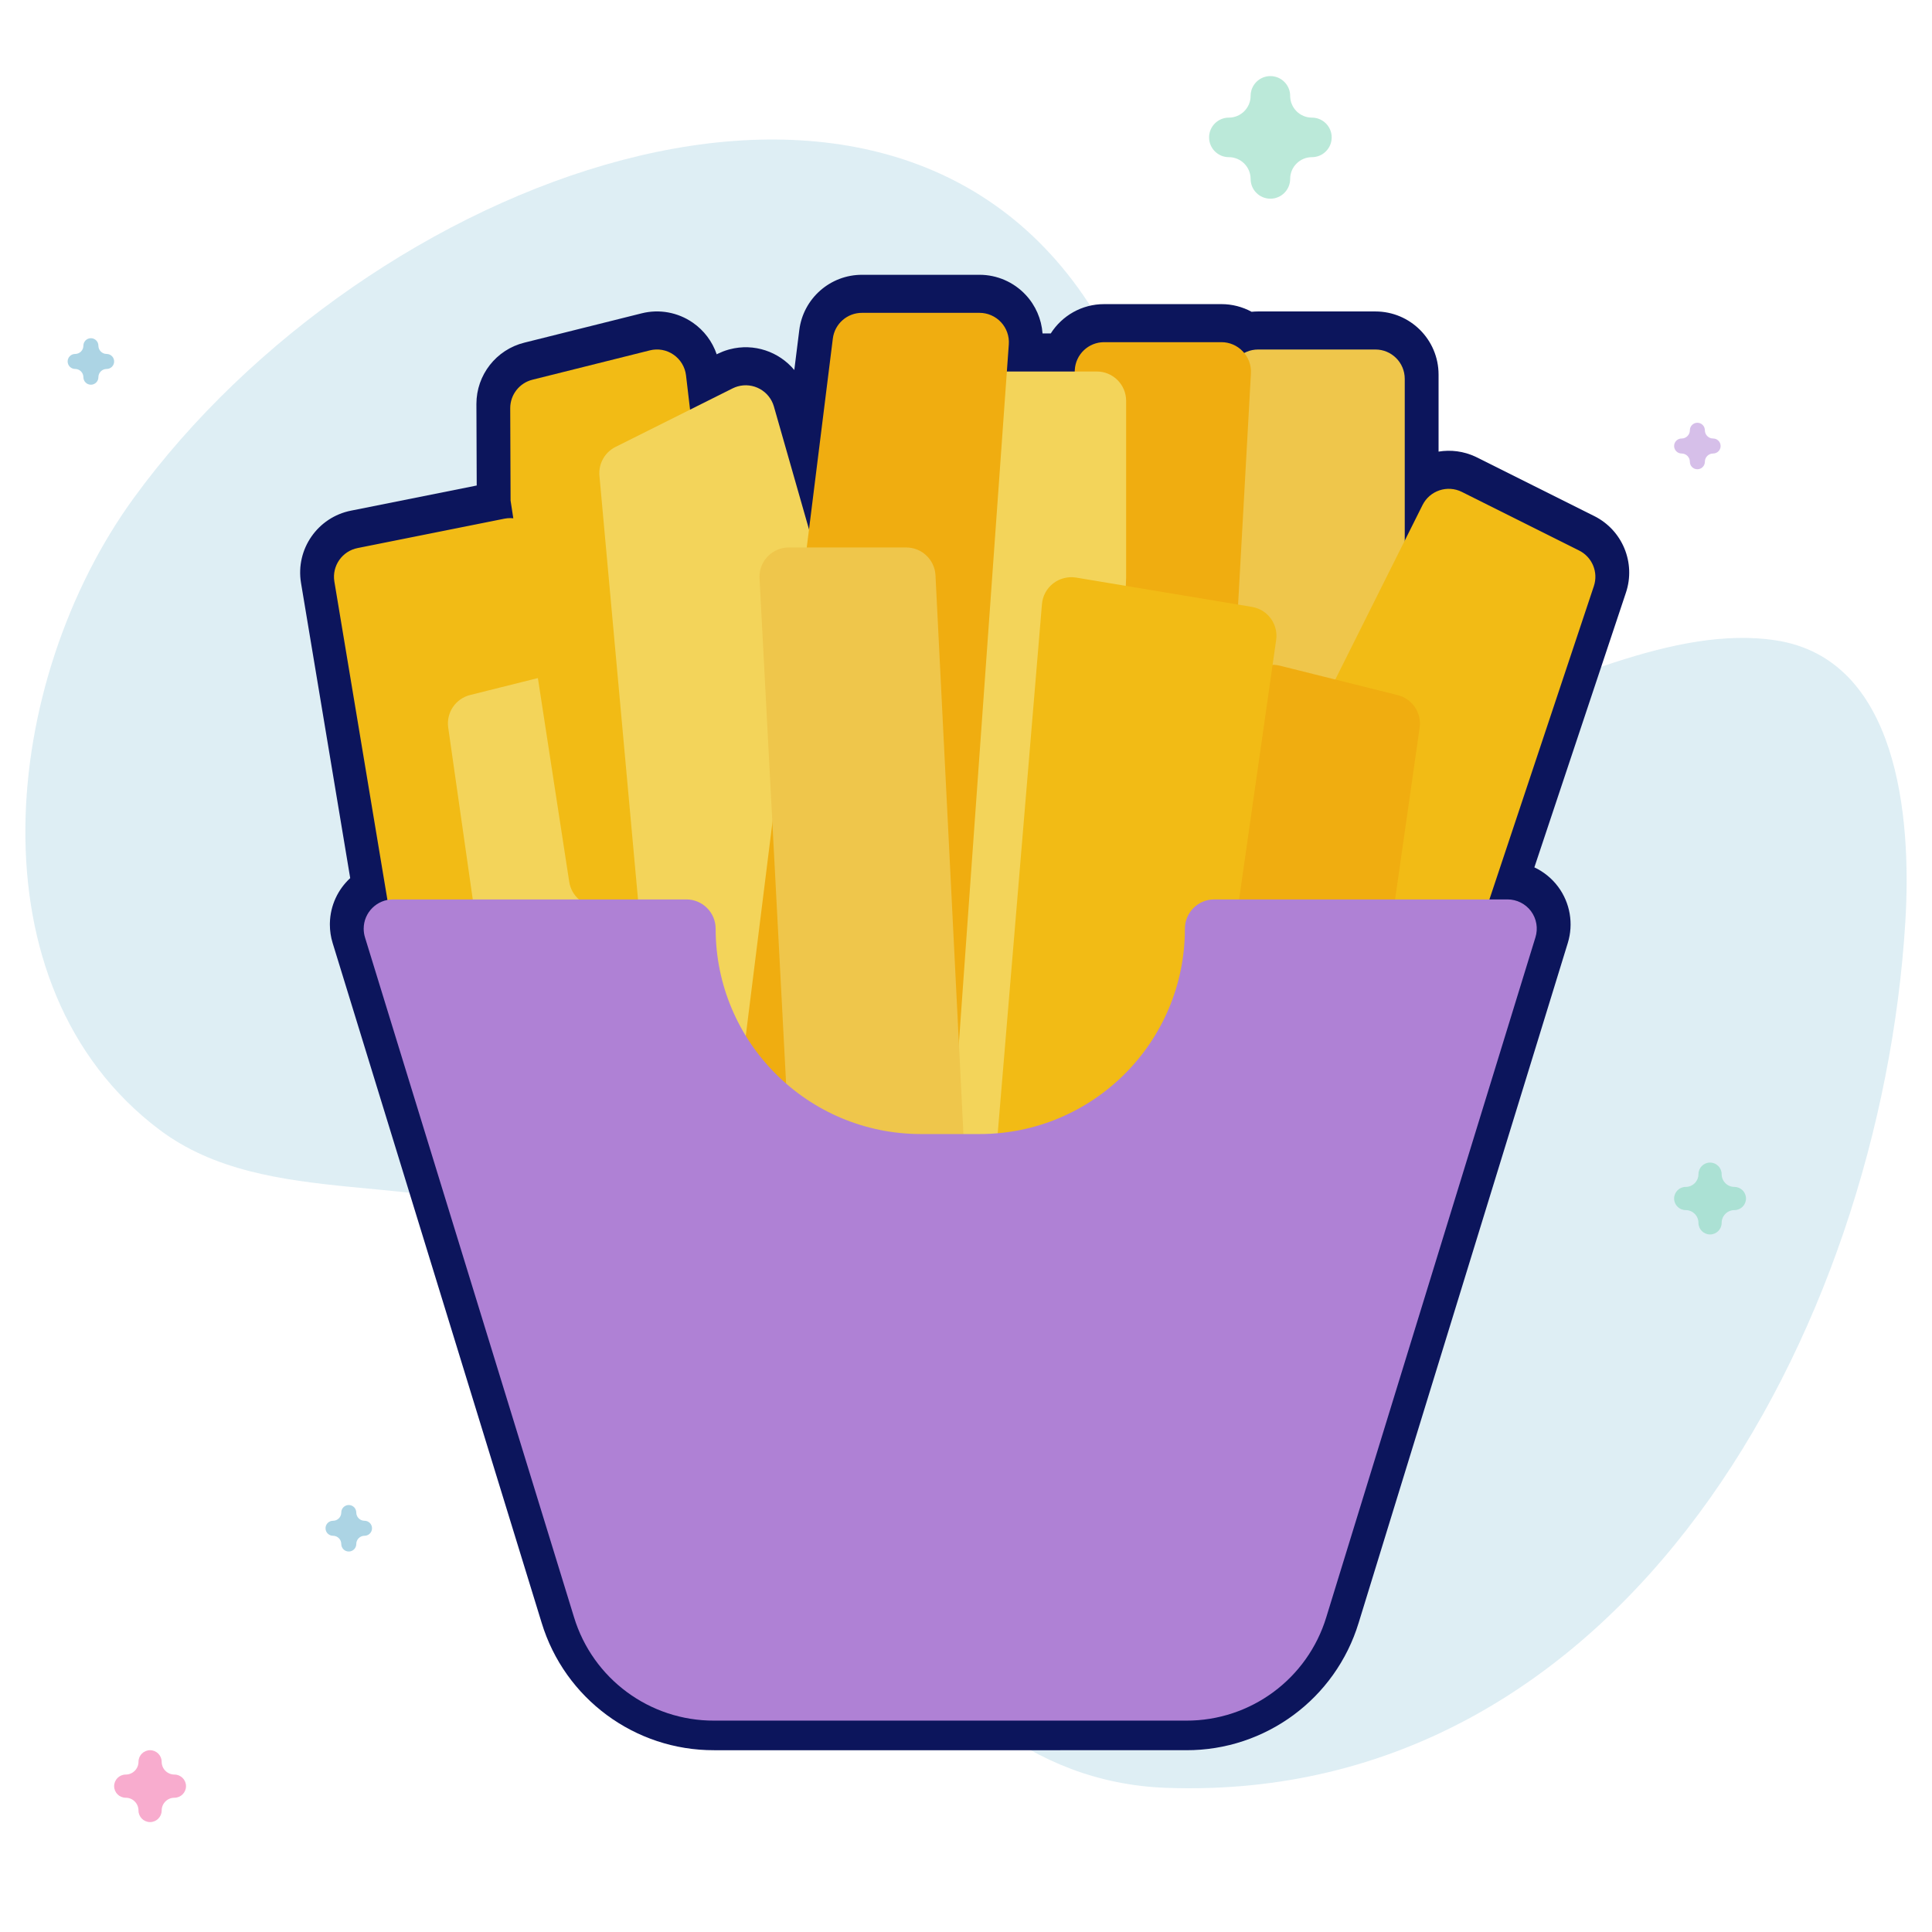 <svg width="457" height="457" viewBox="0 0 457 457" fill="none" xmlns="http://www.w3.org/2000/svg">
<path d="M31.68 117.743C86.657 42.24 209.248 -4.99 258.491 73.264C273.545 97.187 253.049 132.249 269.485 155.147C309.136 210.387 371.97 144.101 420.054 151.47C448.853 155.883 452.233 192.905 450.693 218.036C444.775 314.685 384.372 426.789 275.924 422.902C243.525 421.74 220.913 400.137 204.758 373.645C185.689 342.375 164.211 307.264 130.451 290.505C101.666 276.217 63.375 286.556 37.724 267.236C-7.355 233.283 0.228 160.935 31.68 117.743Z" fill="#5BAACB" fill-opacity="0.2"/>
<path opacity="0.5" d="M35.5 431C37.014 431 38.242 429.772 38.242 428.258C38.242 426.595 39.595 425.242 41.258 425.242C42.772 425.242 44 424.014 44 422.5C44 420.986 42.772 419.758 41.258 419.758C39.595 419.758 38.242 418.405 38.242 416.742C38.242 415.228 37.014 414 35.5 414C33.986 414 32.758 415.228 32.758 416.742C32.758 418.405 31.405 419.758 29.742 419.758C28.228 419.758 27 420.986 27 422.5C27 424.014 28.228 425.242 29.742 425.242C31.405 425.242 32.758 426.595 32.758 428.258C32.758 429.772 33.985 431 35.5 431Z" fill="#F35A9E"/>
<path opacity="0.5" d="M300.5 47C303.083 47 305.177 44.906 305.177 42.323C305.177 39.485 307.485 37.177 310.323 37.177C312.905 37.177 315 35.083 315 32.5C315 29.917 312.905 27.823 310.323 27.823C307.485 27.823 305.177 25.515 305.177 22.677C305.177 20.095 303.083 18 300.5 18C297.917 18 295.823 20.095 295.823 22.677C295.823 25.515 293.515 27.823 290.677 27.823C288.095 27.823 286 29.917 286 32.5C286 35.083 288.095 37.177 290.677 37.177C293.515 37.177 295.823 39.485 295.823 42.323C295.823 44.906 297.916 47 300.5 47Z" fill="#78D5B5"/>
<path opacity="0.5" d="M82.5 367C83.48 367 84.274 366.206 84.274 365.226C84.274 364.15 85.15 363.274 86.226 363.274C87.206 363.274 88 362.48 88 361.5C88 360.52 87.206 359.726 86.226 359.726C85.15 359.726 84.274 358.85 84.274 357.774C84.274 356.794 83.48 356 82.5 356C81.52 356 80.726 356.794 80.726 357.774C80.726 358.85 79.85 359.726 78.774 359.726C77.794 359.726 77 360.52 77 361.5C77 362.48 77.794 363.274 78.774 363.274C79.85 363.274 80.726 364.15 80.726 365.226C80.726 366.206 81.52 367 82.5 367Z" fill="#5BAACB"/>
<path opacity="0.5" d="M401.5 111C402.48 111 403.274 110.206 403.274 109.226C403.274 108.15 404.15 107.274 405.226 107.274C406.206 107.274 407 106.48 407 105.5C407 104.52 406.206 103.726 405.226 103.726C404.15 103.726 403.274 102.85 403.274 101.774C403.274 100.794 402.48 100 401.5 100C400.52 100 399.726 100.794 399.726 101.774C399.726 102.85 398.85 103.726 397.774 103.726C396.794 103.726 396 104.52 396 105.5C396 106.48 396.794 107.274 397.774 107.274C398.85 107.274 399.726 108.15 399.726 109.226C399.726 110.206 400.52 111 401.5 111Z" fill="#AF81D5"/>
<path opacity="0.5" d="M21.5 91C22.48 91 23.274 90.206 23.274 89.226C23.274 88.15 24.15 87.274 25.226 87.274C26.206 87.274 27 86.48 27 85.5C27 84.52 26.206 83.726 25.226 83.726C24.15 83.726 23.274 82.85 23.274 81.774C23.274 80.794 22.48 80 21.5 80C20.52 80 19.726 80.794 19.726 81.774C19.726 82.85 18.85 83.726 17.774 83.726C16.794 83.726 16 84.52 16 85.5C16 86.48 16.794 87.274 17.774 87.274C18.85 87.274 19.726 88.15 19.726 89.226C19.726 90.206 20.52 91 21.5 91Z" fill="#5BAACB"/>
<path opacity="0.5" d="M404.5 292C406.014 292 407.242 290.772 407.242 289.258C407.242 287.595 408.595 286.242 410.258 286.242C411.772 286.242 413 285.014 413 283.5C413 281.986 411.772 280.758 410.258 280.758C408.595 280.758 407.242 279.405 407.242 277.742C407.242 276.228 406.014 275 404.5 275C402.986 275 401.758 276.228 401.758 277.742C401.758 279.405 400.405 280.758 398.742 280.758C397.228 280.758 396 281.986 396 283.5C396 285.014 397.228 286.242 398.742 286.242C400.405 286.242 401.758 287.595 401.758 289.258C401.758 290.772 402.985 292 404.5 292Z" fill="#78D5B5"/>
<path d="M231.691 65C235.831 64.999 239.782 66.717 242.605 69.735C244.961 72.248 246.359 75.481 246.605 78.875H248.549C251.207 74.691 255.882 71.935 261.174 71.939L288.924 71.938C291.442 71.937 293.89 72.573 296.058 73.751C296.564 73.699 297.077 73.672 297.596 73.672H325.346C333.595 73.672 340.283 80.359 340.282 88.609V106.824C343.16 106.351 346.202 106.713 349.029 108.038L349.375 108.206L377.125 122.08L377.134 122.084C383.779 125.416 386.962 133.126 384.606 140.174L362.942 205.167C365.125 206.192 367.057 207.744 368.543 209.726L368.565 209.755C371.404 213.577 372.252 218.527 370.843 223.079L321.379 383.863L321.378 383.862C315.914 401.811 299.333 414.056 280.571 413.999L168.934 414C150.163 414.058 133.572 401.798 128.116 383.835L78.689 223.079L78.687 223.074C78.252 221.657 78.028 220.179 78.028 218.687V218.685L78.032 218.345C78.127 214.136 79.96 210.365 82.839 207.71L71.201 137.878L71.2 137.866L71.198 137.855C69.894 129.887 75.156 122.328 83.073 120.781L112.763 114.843L112.691 95.579V95.547C112.692 88.691 117.361 82.716 124.013 81.057L151.758 74.121C155.917 73.068 160.328 73.866 163.854 76.306C163.861 76.31 163.868 76.316 163.875 76.32C163.879 76.323 163.883 76.326 163.887 76.328C166.542 78.167 168.507 80.799 169.529 83.809L169.77 83.689L169.804 83.671L169.837 83.654C170.602 83.281 171.405 82.97 172.238 82.728L172.61 82.626C178.376 81.112 184.28 83.193 187.885 87.524L189.064 78.086C190.001 70.589 196.389 64.973 203.941 65.001L231.691 65Z" fill="#0C155C"/>
<path d="M325.345 82.672H297.595C293.763 82.672 290.657 85.778 290.657 89.61V177.633C290.663 180.925 292.982 183.759 296.207 184.418L323.957 190.245C324.413 190.344 324.878 190.395 325.344 190.398C329.176 190.398 332.282 187.292 332.282 183.46V89.609C332.283 85.778 329.177 82.672 325.345 82.672Z" fill="#EFC64B"/>
<path d="M293.96 83.102C292.649 81.72 290.828 80.937 288.923 80.938H261.173C257.478 80.932 254.428 83.825 254.235 87.514L247.298 219.327C247.099 223.153 250.039 226.417 253.865 226.616C253.989 226.622 254.112 226.626 254.235 226.625C254.82 226.631 255.403 226.561 255.97 226.417L283.72 219.479C286.668 218.742 288.794 216.172 288.965 213.138L295.903 88.263C295.996 86.349 295.293 84.48 293.96 83.102Z" fill="#F0AD10"/>
<path d="M124.672 123.813C123.119 122.724 121.189 122.318 119.33 122.689L84.642 129.627C80.946 130.33 78.484 133.85 79.092 137.563L92.967 220.813C93.521 224.19 96.455 226.658 99.877 226.627H134.564C138.395 226.626 141.5 223.518 141.499 219.687C141.499 219.335 141.472 218.983 141.418 218.635L127.544 128.447C127.259 126.575 126.221 124.901 124.672 123.813Z" fill="#F2BB15"/>
<path d="M373.547 130.235L345.797 116.361C342.37 114.647 338.203 116.037 336.489 119.464C336.488 119.466 336.487 119.467 336.487 119.469L282.804 226.82C281.088 230.245 282.473 234.414 285.899 236.13C286.863 236.613 287.927 236.865 289.006 236.865C289.444 236.864 289.88 236.822 290.31 236.74L343.993 226.514C346.456 226.04 348.473 224.274 349.265 221.894L377.016 138.644C378.114 135.368 376.636 131.784 373.547 130.235Z" fill="#F2BB15"/>
<path d="M330.493 164.397L302.743 157.459C299.025 156.533 295.26 158.796 294.334 162.514C294.267 162.781 294.216 163.054 294.182 163.328L287.244 218.828C286.769 222.63 289.466 226.098 293.268 226.572C293.571 226.61 293.876 226.628 294.181 226.626H321.932C325.409 226.661 328.376 224.116 328.869 220.673L335.807 172.111C336.301 168.552 333.995 165.204 330.493 164.397Z" fill="#F0AD10"/>
<path d="M147.524 163.328C147.048 159.526 143.579 156.83 139.778 157.306C139.503 157.341 139.232 157.392 138.963 157.459L111.213 164.396C107.761 165.257 105.519 168.589 106.023 172.111L112.961 220.673C113.455 224.116 116.421 226.661 119.899 226.626H147.649C151.48 226.656 154.61 223.573 154.64 219.742C154.643 219.436 154.624 219.131 154.587 218.828L147.524 163.328Z" fill="#F3D45A"/>
<path d="M162.273 88.792C162.038 86.811 160.961 85.026 159.317 83.894C157.681 82.755 155.629 82.385 153.698 82.882L125.948 89.819C122.859 90.589 120.691 93.364 120.69 96.548L120.773 118.401L134.648 208.589C135.168 211.972 138.079 214.47 141.502 214.472H169.253C173.084 214.498 176.212 211.414 176.238 207.583C176.24 207.293 176.224 207.003 176.19 206.716L162.273 88.792Z" fill="#F2BB15"/>
<path d="M217.509 262.13L197.099 145.414C197.099 145.164 197.002 144.928 196.932 144.706L183.058 96.144C181.992 92.464 178.144 90.344 174.464 91.411C174.08 91.522 173.705 91.667 173.345 91.843L145.595 105.717C143.04 106.997 141.531 109.712 141.794 112.558L157.348 283.373C157.694 287.189 161.069 290.001 164.884 289.654C165.59 289.59 166.282 289.418 166.936 289.145L213.348 269.72C216.336 268.472 218.064 265.322 217.509 262.13Z" fill="#F3D45A"/>
<path d="M259.44 87.875H231.689C228.089 87.861 225.076 90.602 224.752 94.188L208.296 277.172C207.951 280.988 210.765 284.36 214.581 284.705C214.798 284.725 215.015 284.734 215.233 284.733H253.82C257.545 284.736 260.608 281.796 260.757 278.073L266.377 136.715V94.812C266.377 90.981 263.271 87.875 259.44 87.875Z" fill="#F3D45A"/>
<path d="M296.138 143.556L254.513 136.618C252.6 136.318 250.647 136.82 249.116 138.006C247.587 139.197 246.626 140.973 246.465 142.904L235.63 272.552C235.321 276.217 237.926 279.486 241.569 280.003L275.049 284.776C275.376 284.799 275.706 284.799 276.034 284.776C279.421 284.775 282.312 282.33 282.874 278.99L287.994 248.645V248.479L301.869 151.354C302.386 147.631 299.845 144.175 296.138 143.556Z" fill="#F2BB15"/>
<path d="M236.768 76.206C235.454 74.798 233.615 73.999 231.689 74H203.939C200.42 73.973 197.438 76.585 197.001 80.078L174.108 263.435C173.682 266.807 175.762 269.99 179.019 270.956L215.816 281.848C216.465 282.036 217.138 282.129 217.814 282.126C221.459 282.135 224.489 279.323 224.752 275.687L238.627 81.437C238.762 79.511 238.089 77.615 236.768 76.206Z" fill="#F0AD10"/>
<path d="M221.283 136.09C221.098 132.395 218.045 129.495 214.345 129.5H186.596C182.764 129.495 179.654 132.597 179.649 136.428C179.649 136.552 179.652 136.675 179.658 136.798L186.596 268.611C186.76 271.65 188.888 274.227 191.84 274.966L219.591 281.903C220.144 282.048 220.712 282.123 221.284 282.125C225.115 282.13 228.225 279.028 228.23 275.196C228.23 275.078 228.227 274.959 228.221 274.841L221.283 136.09Z" fill="#EFC64B"/>
<path d="M362.142 215.525C360.832 213.778 358.775 212.75 356.592 212.75H287.217C283.385 212.75 280.279 215.856 280.279 219.688C280.279 246.508 258.537 268.25 231.716 268.25H217.842C191.022 268.25 169.279 246.509 169.279 219.688C169.279 215.856 166.173 212.75 162.341 212.75H92.967C89.135 212.749 86.028 215.855 86.028 219.686C86.028 220.378 86.131 221.066 86.334 221.727L135.771 382.511C140.202 397.102 153.683 407.058 168.932 407H280.571C295.82 407.057 309.3 397.102 313.732 382.511L363.196 221.727C363.856 219.61 363.464 217.305 362.142 215.525Z" fill="#AF81D5"/>
</svg>
